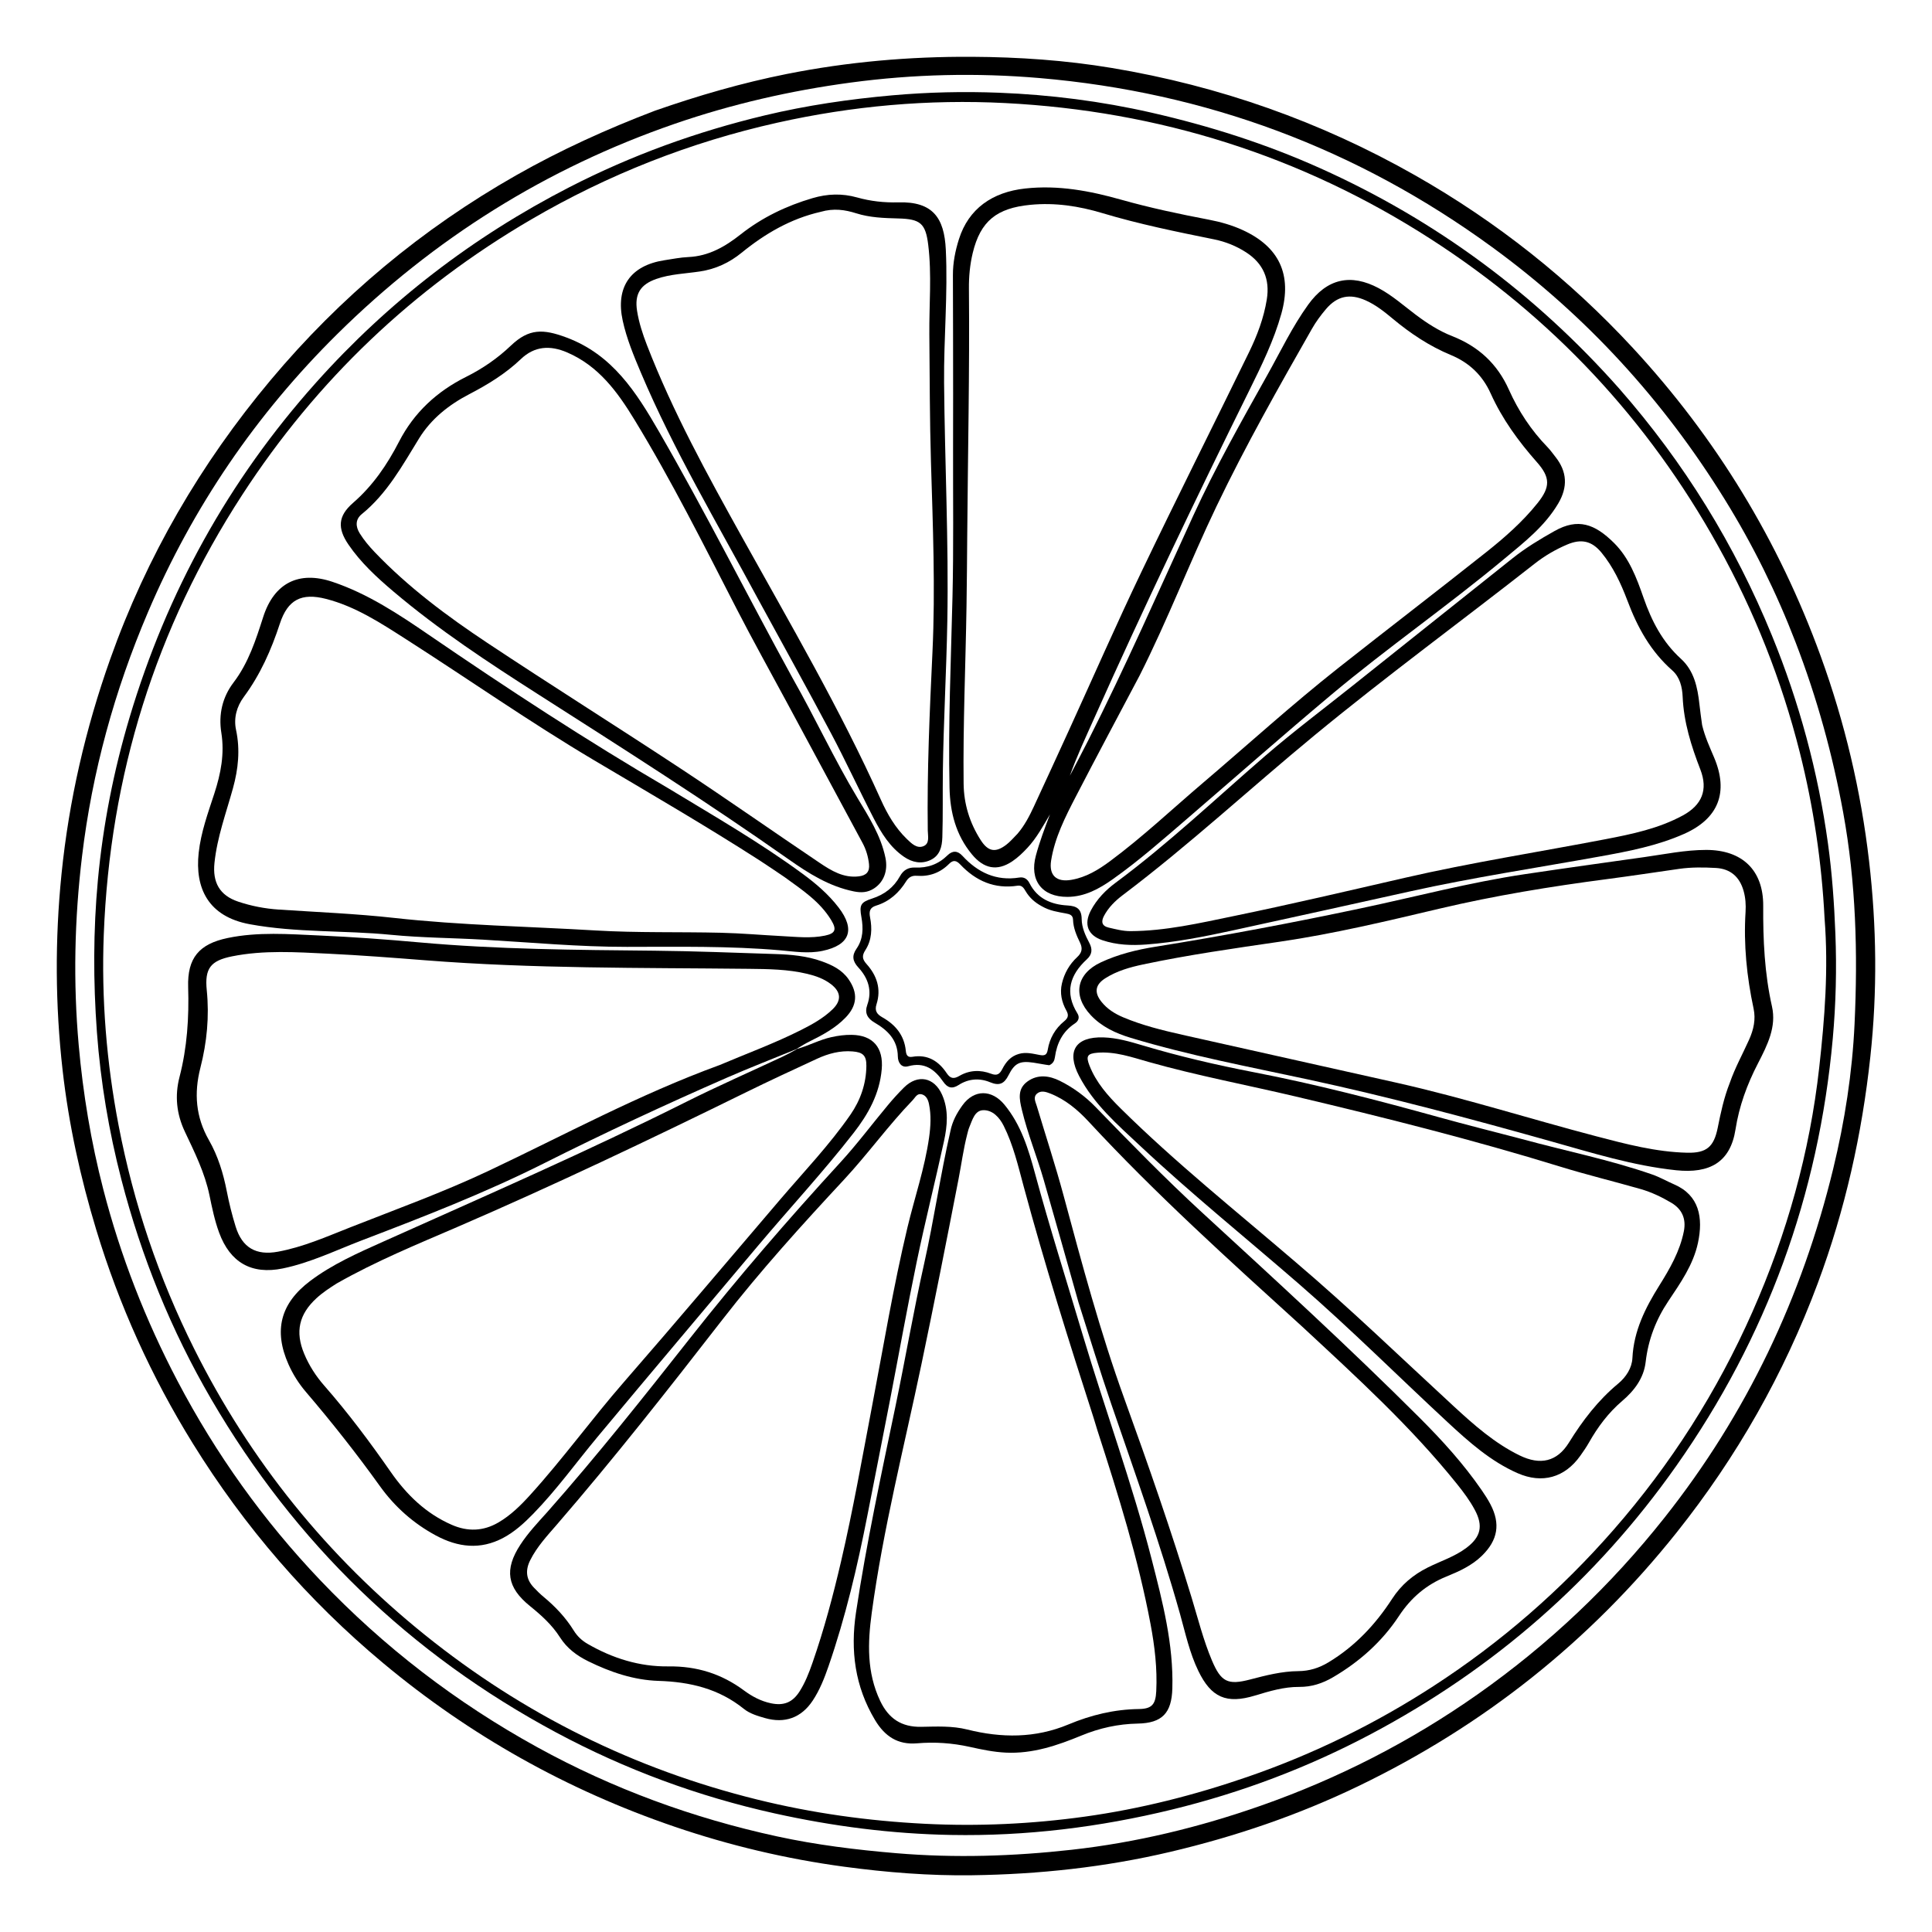 <?xml version="1.0" encoding="UTF-8" standalone="no"?>
<svg
   version="1.1"
   id="Layer_1"
   x="0px"
   y="0px"
   width="1000"
   viewBox="0 0 1000 1000.053"
   enable-background="new 0 0 976 1024"
   xml:space="preserve"
   height="1000.053"
   xmlns="http://www.w3.org/2000/svg"
   xmlns:svg="http://www.w3.org/2000/svg"><defs
   id="defs42" />














<g
   id="g219"
   transform="translate(28.676,28.779)"><path
     fill="#000000"
     opacity="1"
     stroke="none"
     d="m 310.333,28.517 c 22.556,-7.871 45.055,-14.388 68.136,-18.99 31.645,-6.309 63.521,-9.075 95.789,-8.907 24.391,0.127 48.587,1.781 72.608,5.79 55.563,9.273 107.901,27.705 156.918,55.555 42.211,23.984 79.816,53.778 112.748,89.395 43.072,46.583 75.435,99.736 97.143,159.398 12.525,34.426 20.864,69.846 25.079,106.166 3.905,33.653 4.312,67.356 0.666,101.173 -4.342,40.275 -13.096,79.424 -27.226,117.34 -17.474,46.886 -41.886,89.898 -73.08,129.039 -44.892,56.328 -99.928,100.021 -164.742,131.251 -31.133,15.001 -63.688,26.091 -97.415,34.034 -33.758,7.951 -67.958,11.607 -102.459,12.085 -22.117,0.306 -44.244,-1.453 -66.241,-4.42 -29.967,-4.041 -59.219,-10.968 -87.817,-20.726 C 264.959,897.769 214.634,869.584 169.638,832.037 130.685,799.533 97.917,761.598 71.182,718.452 49.658,683.716 32.984,646.842 21.129,607.708 12.948,580.704 6.92,553.277 3.742,525.283 -0.1,491.436 -0.277,457.599 3.167,423.586 7.034,385.392 15.58,348.443 28.37,312.385 47.232,259.213 75.174,211.211 111.365,168.002 147.356,125.031 189.694,89.68 238.476,61.957 261.436,48.909 285.341,38.051 310.333,28.517 M 900.703,303.648 C 890.813,277.921 878.636,253.307 864.154,229.875 832.427,178.538 792.467,134.744 743.648,99.134 673.724,48.131 595.537,18.993 509.41,11.624 476.855,8.838 444.242,9.584 411.729,13.949 380.592,18.128 350.166,25.078 320.498,35.323 254.041,58.272 195.873,94.732 145.947,144.076 103.898,185.636 71.102,233.696 47.873,288.178 30.599,328.694 19.034,370.698 13.779,414.492 c -3.904,32.53 -4.618,65.024 -1.718,97.659 2.243,25.24 6.381,50.127 12.721,74.64 8.958,34.64 21.874,67.755 38.524,99.433 19.815,37.702 44.367,72.013 73.717,102.842 32.985,34.646 70.514,63.463 112.433,86.532 39.078,21.506 80.555,36.681 124.077,46.135 20.331,4.417 40.964,6.949 61.753,8.705 30.378,2.567 60.632,1.576 90.775,-1.784 33.495,-3.734 66.136,-11.665 97.981,-22.85 40.024,-14.058 77.428,-33.212 112.099,-57.593 36.615,-25.749 68.806,-56.213 96.641,-91.341 42.597,-53.757 71.283,-114.224 87.411,-180.69 5.967,-24.591 9.87,-49.688 11.05,-74.942 1.711,-36.619 0.754,-73.209 -5.888,-109.472 -5.475,-29.893 -13.448,-59.044 -24.649,-88.118 z"
     id="path9" /><path
     fill="#000000"
     opacity="1"
     stroke="none"
     d="m 809.513,172.455 c 33.605,38.32 59.791,80.843 78.937,127.658 14.177,34.665 23.901,70.624 29.026,107.708 2.136,15.456 3.23,31.06 3.84,46.721 0.708,18.192 0.265,36.306 -1.365,54.352 -7.301,80.843 -34.158,154.584 -80.96,221.028 -41.555,58.995 -94.399,105.085 -158.064,138.851 -32.663,17.323 -66.977,30.287 -102.934,39.06 -37.577,9.167 -75.647,13.856 -114.287,13.16 -30.862,-0.556 -61.353,-4.484 -91.542,-11.188 C 332.541,901.006 294.852,887.067 259.167,867.933 183.46,827.342 124.01,769.801 80.715,695.532 59.852,659.743 44.506,621.726 34.141,581.712 27.67,556.733 23.4,531.331 21.493,505.545 19.549,479.252 19.561,452.934 21.992,426.74 24.64,398.221 30.166,370.141 38.372,342.63 57.716,277.781 89.588,219.969 134.737,169.442 172.257,127.452 216.086,93.771 266.127,68.068 298.289,51.549 332.082,39.332 367.174,30.944 c 21.673,-5.18 43.716,-8.404 65.999,-10.383 18.493,-1.643 36.955,-2.063 55.403,-1.337 26.463,1.042 52.693,4.377 78.595,10.273 30.128,6.858 59.4,16.163 87.589,28.838 59.694,26.84 111.145,64.865 154.754,114.119 m 106.204,274.09 c -1.479,-29 -5.707,-57.604 -12.792,-85.754 -9.438,-37.498 -23.551,-73.162 -42.343,-106.988 C 824.246,188.401 774.648,135.352 711.797,94.898 644.792,51.771 571.171,28.663 491.677,24.569 451.907,22.521 412.449,26.045 373.593,34.744 328.597,44.818 286.135,61.537 246.261,84.823 185.152,120.51 135.264,168.024 96.749,227.277 51.778,296.462 28.198,372.613 25.035,454.986 c -1.274,33.18 1.411,66.146 7.69,98.824 7.749,40.332 20.748,78.849 39.098,115.55 29.051,58.106 68.982,107.512 119.583,148.212 51.003,41.023 108.346,69.4 171.904,85.105 28.508,7.044 57.426,11.059 86.795,12.538 27.732,1.397 55.302,0.096 82.693,-3.706 28.73,-3.987 56.776,-11.114 84.266,-20.593 34.061,-11.745 66.113,-27.469 96.28,-47.026 34.871,-22.607 65.914,-49.642 93.289,-80.987 29.619,-33.915 53.498,-71.436 71.684,-112.535 17.893,-40.435 29.729,-82.59 34.636,-126.644 2.825,-25.362 4.832,-50.716 2.765,-77.178 z"
     id="path11" /><path
     fill="#000000"
     opacity="1"
     stroke="none"
     d="m 464.656,174.133 c -0.027,-20.495 -0.021,-40.49 -0.106,-60.485 -0.027,-6.413 1.221,-12.643 3.122,-18.646 4.992,-15.765 17.285,-24.351 34.252,-26.212 17.153,-1.881 33.473,1.207 49.746,5.8 14.906,4.207 30.046,7.409 45.249,10.314 6.08,1.162 11.991,2.816 17.626,5.401 18.954,8.695 25.644,23.144 20.01,43.279 -3.882,13.875 -10.197,26.75 -16.54,39.587 -27.745,56.151 -54.806,112.623 -80.333,169.823 -4.385,9.826 -8.976,19.56 -12.613,29.777 3.174,-6.103 6.406,-12.176 9.511,-18.314 19.328,-38.211 36.518,-77.42 54.365,-116.325 11.466,-24.996 24.995,-48.944 38.42,-72.932 6.83,-12.205 12.846,-24.868 21.065,-36.275 9.688,-13.445 21.967,-16.344 36.618,-8.486 6.95,3.727 12.81,8.983 19.057,13.683 5.894,4.435 12.048,8.402 18.903,11.092 13.53,5.31 23.313,14.271 29.312,27.69 4.915,10.995 11.518,21.025 19.98,29.734 1.502,1.546 2.747,3.345 4.095,5.039 6.12,7.688 6.462,15.664 1.484,24.108 -7.026,11.916 -17.729,20.169 -28.095,28.807 -29.185,24.317 -60.467,45.975 -89.567,70.378 -25.012,20.975 -49.511,42.563 -74.257,63.857 -12.626,10.865 -25.13,21.897 -38.749,31.522 -6.975,4.929 -14.423,9.047 -23.37,9.091 -13.284,0.065 -19.802,-8.643 -16.341,-21.422 1.965,-7.255 4.598,-14.234 7.295,-21.292 -3.577,6.005 -6.865,12.171 -11.672,17.329 -2.403,2.578 -4.908,5.001 -7.817,6.958 -7.898,5.313 -14.769,3.865 -20.958,-3.625 -8.298,-10.042 -11.264,-21.802 -11.548,-34.36 -0.744,-32.987 0.749,-65.944 1.529,-98.914 0.603,-25.484 0.24,-50.991 0.298,-76.488 0.022,-9.665 0.02,-19.33 0.031,-29.495 m 33.311,228.648 c 3.616,-4.219 6.157,-9.095 8.47,-14.086 6.091,-13.139 12.135,-26.299 18.153,-39.472 12.521,-27.405 24.604,-55.02 37.615,-82.19 18.192,-37.989 37.139,-75.615 55.597,-113.478 4.229,-8.675 7.653,-17.709 9.209,-27.35 1.692,-10.484 -1.837,-18.645 -10.724,-24.381 -5.102,-3.294 -10.644,-5.513 -16.571,-6.713 -19.403,-3.928 -38.798,-7.876 -57.787,-13.575 -12.2,-3.662 -24.523,-5.557 -37.402,-4.294 -17.21,1.688 -25.748,8.312 -29.746,24.997 -1.431,5.972 -2.008,12.146 -1.951,18.315 0.394,42.637 -0.547,85.265 -0.878,127.897 -0.094,12.158 -0.178,24.317 -0.368,36.474 -0.477,30.631 -1.847,61.247 -1.502,91.891 0.119,10.603 3.148,20.345 8.841,29.231 3.83,5.979 7.652,6.659 13.201,2.437 1.967,-1.497 3.612,-3.416 5.841,-5.703 m 63.203,-81.889 c -11.045,20.916 -22.22,41.764 -33.08,62.775 -5.422,10.49 -10.818,21.081 -12.713,32.949 -1.229,7.697 2.748,11.328 10.446,10.014 7.642,-1.304 13.989,-5.177 20.049,-9.669 16.892,-12.52 32.159,-26.973 48.146,-40.57 23.349,-19.858 46.032,-40.509 70.104,-59.507 25.369,-20.021 51.025,-39.679 76.341,-59.767 9.649,-7.656 18.964,-15.818 26.702,-25.505 6.651,-8.325 6.66,-13.258 -0.366,-21.199 -9.56,-10.805 -17.955,-22.34 -23.899,-35.522 -4.257,-9.441 -11.1,-15.969 -20.661,-19.933 -11.015,-4.566 -20.837,-11.111 -29.988,-18.731 -4.348,-3.62 -8.795,-7.179 -14.024,-9.514 -8.238,-3.678 -14.773,-2.344 -20.601,4.511 -2.685,3.159 -5.188,6.561 -7.237,10.158 -17.237,30.248 -34.395,60.557 -49.443,91.967 -13.741,28.682 -25.102,58.457 -39.775,87.542 z"
     id="path13" /><path
     fill="#000000"
     opacity="1"
     stroke="none"
     d="m 383.858,514.117 c -12.159,4.978 -24.42,9.72 -36.456,14.979 -31.898,13.94 -63.448,28.643 -94.556,44.273 -30.562,15.355 -62.391,27.681 -94.286,39.878 -13.516,5.168 -26.592,11.58 -40.88,14.517 -16.13,3.316 -27.245,-3.067 -32.934,-18.527 -2.312,-6.283 -3.65,-12.806 -4.995,-19.315 -2.423,-11.722 -7.712,-22.308 -12.757,-32.984 -4.316,-9.132 -5.269,-18.566 -2.764,-28.228 3.968,-15.304 4.968,-30.807 4.481,-46.552 -0.466,-15.057 5.616,-22.35 20.486,-25.438 15.68,-3.256 31.549,-2 47.327,-1.301 17.291,0.766 34.574,2.023 51.814,3.575 40.528,3.65 81.155,3.909 121.793,4.306 20.815,0.203 41.625,1.066 62.434,1.726 8.164,0.259 16.291,0.966 24.076,3.754 5.401,1.935 10.47,4.377 13.881,9.28 4.977,7.154 4.514,13.583 -1.532,19.854 -5.293,5.489 -11.907,9.024 -18.647,12.363 -2.079,1.03 -4.076,2.229 -6.312,3.601 -0.202,0.251 -0.172,0.236 -0.172,0.236 m -40.068,8.375 c 14.101,-5.989 28.512,-11.263 42.212,-18.173 5.81,-2.931 11.519,-6.109 16.241,-10.666 4.746,-4.581 4.415,-9.018 -0.809,-13.028 -3.628,-2.784 -7.84,-4.274 -12.267,-5.337 -9.981,-2.396 -20.232,-2.495 -30.319,-2.604 -55.803,-0.603 -111.626,-0.037 -167.331,-4.419 -16.765,-1.319 -33.54,-2.612 -50.334,-3.419 -16.62,-0.798 -33.327,-1.937 -49.818,1.39 -11.096,2.239 -14.154,6.29 -13.025,17.495 1.372,13.622 0.075,27.012 -3.283,40.116 -3.399,13.264 -2.433,25.548 4.434,37.561 4.649,8.134 7.415,17.156 9.2,26.332 1.211,6.228 2.738,12.356 4.605,18.376 3.394,10.948 10.595,15.05 21.851,12.987 13.046,-2.391 25.091,-7.731 37.323,-12.553 24.012,-9.466 48.321,-18.238 71.674,-29.272 39.433,-18.631 77.822,-39.528 119.646,-54.787 z"
     id="path15" /><path
     fill="#000000"
     opacity="1"
     stroke="none"
     d="m 881.29,521.541 c -5.742,11.051 -9.809,22.336 -11.671,34.253 -2.653,16.981 -13.317,22.974 -30.751,21.142 -22.323,-2.346 -43.665,-9.045 -65.113,-15.067 -41.515,-11.655 -83.124,-22.811 -125.307,-31.901 -30.739,-6.624 -61.701,-12.437 -91.864,-21.564 -7.752,-2.346 -15,-5.701 -20.635,-11.687 -9.628,-10.229 -7.47,-21.486 5.196,-27.391 8.977,-4.185 18.544,-6.529 28.261,-8.084 35.679,-5.711 71.162,-12.431 106.511,-19.917 28.15,-5.962 56.008,-13.36 84.509,-17.612 20.574,-3.069 41.178,-5.944 61.78,-8.826 10.711,-1.498 21.353,-3.741 32.222,-3.747 18.615,-0.01 29.637,10.444 29.53,28.961 -0.101,17.542 0.662,34.871 4.539,52.08 2.374,10.537 -2.337,19.911 -7.207,29.36 m -14.599,10.066 c 2.683,-7.731 6.663,-14.88 9.991,-22.322 2.287,-5.113 3.495,-10.397 2.292,-16.018 -3.535,-16.513 -5.219,-33.17 -4.153,-50.076 0.229,-3.638 -0.018,-7.314 -1.037,-10.898 -2.051,-7.21 -6.805,-11.389 -14.303,-11.81 -6.311,-0.355 -12.652,-0.446 -18.952,0.455 -12.52,1.79 -25.026,3.692 -37.566,5.333 -29.057,3.803 -57.943,8.516 -86.487,15.253 -27.366,6.459 -54.707,13.027 -82.581,17.103 -23.707,3.466 -47.443,6.821 -70.902,11.787 -6.85,1.45 -13.61,3.353 -19.6,7.176 -5.202,3.319 -5.813,7.303 -1.973,12.14 2.978,3.751 6.926,6.224 11.268,8.055 9.861,4.158 20.223,6.703 30.613,9.047 37.014,8.348 74.067,16.521 111.085,24.854 34.766,7.825 68.733,18.643 103.175,27.68 15.447,4.053 30.942,8.126 47.035,8.508 10.046,0.239 13.825,-3.051 15.811,-12.886 1.55,-7.674 3.119,-15.333 6.284,-23.38 z"
     id="path17" /><path
     fill="#000000"
     opacity="1"
     stroke="none"
     d="m 383.816,514.143 c 6.093,-1.646 11.688,-4.763 17.914,-6.121 3.446,-0.752 6.871,-1.215 10.391,-1.167 11.121,0.15 16.561,6.668 15.585,17.823 -1.11,12.689 -6.922,23.139 -14.491,32.869 -15.757,20.257 -33.232,39.062 -49.731,58.692 -27.642,32.886 -55.384,65.689 -82.874,98.701 -11.077,13.302 -21.186,27.409 -33.307,39.842 -4.67,4.79 -9.587,9.283 -15.534,12.448 -11.818,6.29 -23.423,4.893 -34.812,-1.234 -11.647,-6.266 -21.328,-14.869 -28.999,-25.568 -12.045,-16.802 -24.839,-32.998 -38.262,-48.707 -3.708,-4.34 -6.735,-9.118 -9.047,-14.315 -7.798,-17.535 -4.158,-31.569 11.204,-43.149 11.538,-8.697 24.681,-14.476 37.746,-20.334 52.557,-23.566 105.37,-46.564 156.895,-72.377 16.371,-8.201 33.163,-15.56 49.751,-23.33 2.408,-1.128 4.746,-2.407 7.364,-3.856 0.248,-0.24 0.218,-0.226 0.207,-0.215 M 145.668,635.506 c -3.659,2.318 -7.277,4.678 -10.492,7.625 -9.116,8.354 -11.167,17.43 -6.393,28.837 2.53,6.047 6.034,11.504 10.342,16.42 12.425,14.176 23.68,29.252 34.438,44.705 8.249,11.848 18.287,21.59 31.694,27.418 8.153,3.544 16.19,3.301 23.974,-1.221 6.423,-3.732 11.61,-8.875 16.553,-14.327 17.018,-18.771 31.866,-39.334 48.509,-58.433 27.243,-31.264 53.959,-62.987 80.901,-94.513 12.332,-14.431 25.491,-28.198 36.318,-43.844 5.178,-7.483 8.158,-16.004 8.246,-25.265 0.051,-5.331 -1.759,-7.043 -7.136,-7.477 -6.508,-0.525 -12.603,1.123 -18.399,3.798 -12.397,5.72 -24.783,11.474 -37.036,17.494 -49.325,24.234 -98.915,47.89 -149.383,69.677 -20.781,8.971 -41.766,17.532 -62.136,29.106 z"
     id="path19" /><path
     fill="#000000"
     opacity="1"
     stroke="none"
     d="m 317.488,379.39 c 23.647,14.343 47.318,27.973 69.348,44.165 6.852,5.036 13.303,10.556 18.536,17.365 8.84,11.501 5.785,19.498 -8.304,22.464 -7.385,1.555 -14.675,0.337 -21.883,-0.29 -26.436,-2.299 -52.907,-1.799 -79.373,-1.78 -24.833,0.018 -49.535,-2.283 -74.287,-3.722 -15.948,-0.927 -31.973,-0.964 -47.854,-2.52 -24.322,-2.383 -48.85,-1.01 -73.095,-5.479 -21.507,-3.964 -28.403,-18.691 -26.419,-36.92 1.174,-10.787 4.848,-20.693 8.132,-30.796 3.329,-10.239 5.335,-20.518 3.597,-31.404 -1.502,-9.405 0.507,-18.349 6.323,-25.992 7.744,-10.174 11.528,-22.019 15.351,-33.922 5.639,-17.559 18.406,-24.036 35.828,-18.19 18.38,6.167 34.351,16.806 50.155,27.626 40.406,27.664 81.352,54.472 123.945,79.394 m 59.832,45.754 c -4.289,-2.874 -8.531,-5.821 -12.874,-8.611 -28.035,-18.016 -56.854,-34.742 -85.506,-51.736 -33.409,-19.815 -65.216,-42.095 -97.91,-63.006 -12.901,-8.252 -25.816,-16.681 -40.893,-20.567 -12.741,-3.284 -19.87,0.323 -23.973,12.847 -4.446,13.572 -10.111,26.355 -18.652,37.891 -3.656,4.938 -5.326,10.91 -4.007,17.071 2.191,10.241 1.147,20.225 -1.585,30.128 -3.536,12.818 -8.198,25.323 -9.588,38.709 -1.046,10.081 2.66,16.811 12.283,20.038 6.8,2.281 13.814,3.633 21.013,4.11 19.925,1.32 39.914,2.125 59.746,4.323 34.631,3.838 69.438,4.408 104.157,6.482 21.597,1.29 43.302,0.67 64.952,1.192 10.642,0.256 21.267,1.199 31.904,1.752 7.311,0.38 14.676,1.237 21.921,-0.267 5.542,-1.15 6.155,-3.224 3.241,-8.033 -5.798,-9.569 -14.895,-15.543 -24.229,-22.323 z"
     id="path21" /><path
     fill="#000000"
     opacity="1"
     stroke="none"
     d="M 529.548,645.329 C 523.506,623.963 517.606,602.973 511.575,582.02 c -3.498,-12.155 -8.335,-23.886 -11.299,-36.228 -1.357,-5.65 -2.49,-11.035 3.014,-14.908 5.328,-3.75 11.264,-2.883 16.625,-0.208 6.864,3.425 13.066,7.937 18.469,13.513 17.974,18.545 36.009,37.033 55.026,54.527 38.012,34.967 76.144,69.812 112.684,106.329 11.658,11.65 22.773,23.871 32.163,37.512 1.603,2.329 3.159,4.716 4.475,7.214 5.36,10.179 3.874,18.64 -4.369,26.703 -5.263,5.148 -11.822,8.087 -18.433,10.782 -10.389,4.234 -18.285,10.957 -24.496,20.388 -8.729,13.254 -20.391,23.657 -34.131,31.711 -5.45,3.194 -11.122,5.056 -17.515,5.008 -7.916,-0.059 -15.435,2.222 -22.942,4.494 -14.739,4.46 -22.597,0.992 -29.259,-12.75 -4.541,-9.366 -6.689,-19.527 -9.472,-29.442 -10.314,-36.743 -23.217,-72.622 -35.592,-108.684 -5.941,-17.313 -11.279,-34.834 -16.976,-52.651 m 115.92,12.663 c -37.846,-34.379 -75.831,-68.606 -110.618,-106.179 -5.667,-6.121 -12.062,-11.508 -20.006,-14.624 -2.203,-0.864 -4.667,-1.623 -6.67,0.008 -2.276,1.854 -0.86,4.311 -0.211,6.479 4.628,15.457 9.675,30.8 13.872,46.372 9.531,35.361 18.992,70.744 31.467,105.206 12.352,34.122 24.294,68.369 34.856,103.095 3.291,10.82 6.036,21.843 10.449,32.292 4.693,11.113 8.185,12.915 19.718,9.901 8.238,-2.153 16.468,-4.279 25.013,-4.344 5.707,-0.043 10.756,-1.638 15.582,-4.548 13.698,-8.257 24.338,-19.561 32.96,-32.87 4.657,-7.188 10.841,-12.436 18.514,-16.254 6.689,-3.328 13.924,-5.585 19.99,-10.174 7.386,-5.588 8.729,-11.29 4.359,-19.51 -2.591,-4.875 -5.887,-9.266 -9.333,-13.56 -23.764,-29.601 -51.721,-55.082 -79.943,-81.291 z"
     id="path23" /><path
     fill="#000000"
     opacity="1"
     stroke="none"
     d="m 254.565,753.895 c 25.964,-29.356 50.065,-59.769 74.105,-90.255 24.654,-31.265 50.684,-61.394 77.611,-90.751 8.659,-9.441 16.358,-19.758 24.578,-29.606 2.664,-3.192 5.461,-6.295 8.416,-9.217 7.036,-6.957 15.614,-5.333 19.669,3.786 3.483,7.831 2.724,16.059 0.985,24.056 -4.525,20.813 -9.752,41.477 -14.091,62.327 -4.947,23.772 -9.205,47.688 -13.822,71.53 -3.859,19.925 -7.813,39.832 -11.71,59.749 -5.182,26.484 -11.349,52.717 -20.18,78.255 -2.123,6.14 -4.517,12.212 -8.13,17.665 -5.921,8.937 -14.457,11.993 -24.755,9.049 -3.866,-1.105 -7.855,-2.295 -10.94,-4.783 -12.943,-10.438 -27.839,-13.945 -44.151,-14.455 -12.743,-0.398 -24.862,-4.506 -36.337,-10.148 -5.899,-2.901 -11,-6.666 -14.662,-12.419 -4.052,-6.366 -9.642,-11.414 -15.512,-16.158 -11.928,-9.642 -13.366,-18.909 -4.963,-31.782 3.928,-6.018 8.85,-11.258 13.889,-16.842 m 137.336,77.886 c 5.973,-17.161 10.633,-34.681 14.753,-52.373 6.194,-26.593 10.914,-53.47 16.029,-80.275 5.894,-30.889 11.02,-61.928 18.328,-92.546 3.707,-15.529 8.955,-30.69 11.203,-46.567 0.821,-5.801 1.149,-11.631 -0.06,-17.4 -0.437,-2.085 -1.34,-4.327 -3.709,-4.975 -2.466,-0.675 -3.371,1.634 -4.705,3.017 -12.618,13.08 -23.232,27.879 -35.609,41.193 -21.777,23.426 -43.278,47.141 -62.906,72.423 -27.89,35.925 -55.953,71.696 -85.711,106.109 -4.999,5.781 -10.242,11.393 -13.736,18.354 -2.651,5.281 -2.189,9.949 1.875,14.207 1.608,1.685 3.265,3.346 5.057,4.828 6.079,5.029 11.426,10.704 15.591,17.423 1.806,2.913 4.169,5.153 7.112,6.858 12.95,7.499 26.956,11.881 41.856,11.686 14.657,-0.192 27.493,3.805 39.163,12.469 4.137,3.071 8.735,5.524 13.895,6.613 6.707,1.415 11.271,-0.435 14.922,-6.235 2.763,-4.39 4.701,-9.182 6.652,-14.808 z"
     id="path25" /><path
     fill="#000000"
     opacity="1"
     stroke="none"
     d="m 363.309,280.588 c -20.831,-38.738 -43.237,-76.248 -60.284,-116.527 -3.7,-8.742 -7.343,-17.523 -9.383,-26.848 -3.795,-17.349 3.975,-28.591 21.627,-31.301 4.111,-0.631 8.227,-1.453 12.365,-1.642 10.539,-0.479 18.993,-5.372 27.005,-11.693 11.117,-8.77 23.678,-14.81 37.253,-18.797 7.686,-2.258 15.235,-2.557 23.111,-0.345 6.864,1.928 14.007,2.732 21.256,2.524 17.986,-0.514 23.814,8.122 24.61,24.41 1.122,22.977 -1.087,45.955 -0.889,68.952 0.355,41.149 2.414,82.279 1.677,123.434 -0.466,25.977 -1.971,51.936 -2.313,77.913 -0.149,11.308 0.089,22.632 -0.268,33.949 -0.156,4.944 -1.273,9.453 -6.084,11.736 -4.763,2.26 -9.501,1.261 -13.734,-1.635 -7.25,-4.959 -11.743,-12.262 -15.648,-19.81 -7.573,-14.638 -14.449,-29.641 -22.173,-44.196 -12.414,-23.393 -25.282,-46.545 -38.127,-70.126 M 396.079,80.873 c -15.456,3.528 -28.733,11.261 -40.892,21.163 -6.326,5.152 -13.392,8.457 -21.578,9.693 -7.551,1.14 -15.292,1.326 -22.598,3.882 -8.272,2.895 -11.318,7.853 -9.938,16.536 0.97,6.101 2.886,11.963 5.117,17.723 13.393,34.586 31.214,66.989 49.173,99.303 24.914,44.83 50.829,89.12 71.9,135.986 3.349,7.448 7.467,14.559 13.438,20.318 2.371,2.286 5.177,5.135 8.627,3.712 3.327,-1.372 2.252,-5.249 2.213,-8.111 -0.418,-30.829 0.977,-61.609 2.426,-92.386 1.544,-32.813 0.196,-65.592 -0.782,-98.387 -0.655,-21.963 -0.628,-43.948 -0.834,-65.923 -0.145,-15.472 1.316,-30.977 -0.576,-46.41 -1.374,-11.21 -4.111,-13.387 -15.523,-13.68 -7.325,-0.188 -14.688,-0.428 -21.73,-2.662 -5.85,-1.855 -11.644,-2.712 -18.443,-0.759 z"
     id="path27" /><path
     fill="#000000"
     opacity="1"
     stroke="none"
     d="m 463.235,556.738 c 1.049,-5.243 3.407,-9.462 6.236,-13.392 6.019,-8.364 15.188,-8.289 21.74,-0.352 8.649,10.477 12.412,23 15.865,35.724 7.582,27.943 16.334,55.539 24.61,83.278 11.604,38.894 25.658,77.036 35.757,116.381 5.626,21.918 11.334,43.854 10.684,66.803 -0.362,12.778 -5.296,17.924 -17.947,18.165 -10.113,0.193 -19.756,2.322 -29.1,6.179 -12.519,5.167 -25.25,9.509 -39.121,8.851 -6.359,-0.301 -12.55,-1.605 -18.713,-2.975 -9.025,-2.005 -18.104,-2.627 -27.286,-1.841 -9.965,0.852 -16.676,-3.634 -21.711,-12.031 -10.43,-17.397 -12.836,-35.929 -9.855,-55.751 5.396,-35.883 13.055,-71.31 20.453,-106.801 5.122,-24.573 9.344,-49.341 14.84,-73.826 5.067,-22.571 8.304,-45.479 13.55,-68.412 m 76.193,155.139 c -0.677,-2.229 -1.32,-4.47 -2.036,-6.686 -12.847,-39.767 -25.363,-79.631 -36.255,-119.99 -2.861,-10.599 -5.343,-21.365 -10.311,-31.263 -2.173,-4.33 -5.706,-8.201 -10.56,-8.084 -4.456,0.107 -5.642,5.067 -7.196,8.719 -0.518,1.217 -0.811,2.536 -1.142,3.825 -1.948,7.59 -2.968,15.359 -4.458,23.033 -6.219,32.015 -12.52,64.018 -19.215,95.936 -8.98,42.812 -19.829,85.249 -25.727,128.674 -2.104,15.491 -2.642,30.777 4.354,45.535 4.381,9.242 11.095,13.627 21.241,13.449 7.974,-0.14 15.97,-0.575 23.872,1.402 17.69,4.428 35.161,4.554 52.352,-2.637 11.596,-4.85 23.66,-7.793 36.373,-7.97 6.804,-0.095 8.734,-2.329 9.073,-9.256 0.573,-11.708 -0.804,-23.262 -2.967,-34.753 -6.361,-33.797 -16.589,-66.53 -27.396,-99.934 z"
     id="path29" /><path
     fill="#000000"
     opacity="1"
     stroke="none"
     d="m 381.644,322.343 c 11.695,20.6 21.438,41.837 33.474,61.836 5.921,9.838 12.153,19.569 14.517,31.062 1.385,6.732 -0.924,12.57 -5.897,15.817 -3.273,2.138 -6.58,2.339 -10.46,1.551 -12.78,-2.594 -23.419,-9.324 -33.811,-16.637 -42.245,-29.731 -85.832,-57.426 -129.351,-85.222 -25.985,-16.596 -51.746,-33.513 -75.31,-53.504 -8.52,-7.228 -16.741,-14.816 -23.096,-24.112 -5.822,-8.515 -5.475,-14.82 2.352,-21.622 10.29,-8.942 17.671,-19.795 23.827,-31.745 7.745,-15.037 19.618,-25.966 34.638,-33.463 8.575,-4.281 16.29,-9.581 23.249,-16.214 9.338,-8.901 16.696,-8.672 28.724,-4.194 23.866,8.884 36.19,28.419 47.936,48.753 24.163,41.83 45.804,85.031 69.208,127.694 m -3.049,12.437 c -8.681,-16.128 -17.614,-32.126 -25.989,-48.412 -16.983,-33.026 -33.583,-66.255 -52.942,-97.99 -8.754,-14.35 -18.492,-27.707 -34.732,-34.718 -8.897,-3.841 -16.939,-3.323 -24.011,3.424 -7.933,7.57 -17.106,13.175 -26.752,18.187 -10.523,5.468 -19.708,12.764 -25.937,22.884 -8.648,14.052 -16.546,28.538 -29.678,39.195 -3.321,2.695 -3.253,6.37 -1.034,9.932 2.21,3.548 4.889,6.721 7.777,9.743 17.373,18.181 37.432,33.113 58.244,46.937 33.288,22.111 67.157,43.347 100.518,65.349 24.047,15.859 47.612,32.446 71.517,48.522 6.057,4.074 12.393,7.96 20.322,6.983 3.856,-0.475 5.653,-2.418 5.221,-6.357 -0.423,-3.858 -1.5,-7.501 -3.34,-10.917 -12.947,-24.038 -25.895,-48.075 -39.185,-72.763 z"
     id="path31" /><path
     fill="#000000"
     opacity="1"
     stroke="none"
     d="m 852.346,346.555 c 1.468,6.105 3.935,11.399 6.203,16.763 7.6,17.981 2.27,31.621 -15.545,39.524 -13.809,6.127 -28.517,8.962 -43.261,11.627 -32.911,5.949 -66.003,10.912 -98.676,18.158 -30.541,6.773 -61.084,13.533 -91.653,20.175 -14.794,3.214 -29.643,6.178 -44.787,7.292 -7.704,0.567 -15.342,0.274 -22.718,-2.219 -7.548,-2.552 -9.711,-8.261 -5.973,-15.362 3.095,-5.878 7.672,-10.563 12.898,-14.436 27.223,-20.175 51.752,-43.497 77.338,-65.592 14.611,-12.618 30.087,-24.235 45.193,-36.279 27.612,-22.015 55.235,-44.016 82.861,-66.014 6.793,-5.41 14.16,-9.867 21.75,-14.122 12.124,-6.797 20.761,-3.737 30.772,6.19 7.854,7.788 11.706,18.122 15.278,28.38 4.163,11.957 9.771,22.867 19.352,31.575 6.803,6.183 8.618,14.778 9.571,23.55 0.377,3.468 0.865,6.925 1.399,10.79 m -38.796,-64.769 c -3.328,-8.759 -7.296,-17.212 -13.273,-24.493 -5.059,-6.162 -10.532,-7.304 -17.813,-4.209 -6.009,2.554 -11.619,5.83 -16.753,9.859 -37.868,29.722 -76.718,58.169 -113.896,88.798 -33.299,27.434 -64.953,56.839 -99.438,82.85 -3.835,2.893 -7.326,6.344 -9.637,10.711 -1.541,2.911 -1.172,5.217 2.429,6.043 3.718,0.852 7.378,1.847 11.292,1.832 18.134,-0.069 35.716,-4.149 53.279,-7.767 29.659,-6.111 59.152,-13.035 88.668,-19.825 34.405,-7.916 69.277,-13.344 103.919,-19.996 13.693,-2.63 27.475,-5.495 39.978,-12.265 9.942,-5.383 13.195,-13.273 9.112,-23.816 -4.714,-12.17 -8.59,-24.444 -9.156,-37.631 -0.216,-5.024 -1.441,-10.197 -5.378,-13.663 -11.095,-9.767 -18.006,-22.113 -23.332,-36.427 z"
     id="path33" /><path
     fill="#000000"
     opacity="1"
     stroke="none"
     d="m 759.131,560.806 c 22.714,6.198 45.467,10.708 67.363,18.326 3.913,1.361 7.557,3.477 11.375,5.128 12.989,5.617 15.119,17.211 12.305,30.321 -2.423,11.286 -9.045,20.709 -15.334,30.112 -6.439,9.627 -10.402,19.988 -11.726,31.487 -0.971,8.438 -5.948,14.892 -12.085,20.118 -7.258,6.181 -12.719,13.552 -17.345,21.726 -1.309,2.313 -2.846,4.507 -4.385,6.68 -8.019,11.319 -19.718,14.636 -32.47,9.028 -13.964,-6.141 -25.191,-16.161 -36.191,-26.356 -25.534,-23.663 -50.171,-48.285 -76.464,-71.139 -27.53,-23.929 -55.956,-46.837 -82.579,-71.798 -11.759,-11.025 -24.107,-21.635 -31.741,-36.308 -6.655,-12.791 -1.913,-20.386 12.559,-19.959 7.058,0.209 13.828,2.2 20.513,4.194 18.855,5.625 37.981,10.083 57.282,13.814 32.384,6.261 64.269,14.539 96.035,23.342 14.113,3.911 28.323,7.477 42.89,11.283 m -117.196,63.688 c 28.2,23.962 54.787,49.691 81.986,74.751 10.413,9.594 21.053,19.003 33.947,25.297 10.682,5.214 19.379,3.297 25.532,-6.633 7.083,-11.432 15.083,-21.898 25.475,-30.519 4.09,-3.393 7.128,-8.063 7.384,-13.256 0.695,-14.067 6.661,-25.917 13.89,-37.479 5.477,-8.76 10.655,-17.719 12.72,-28.062 1.287,-6.444 -0.863,-11.486 -6.452,-14.805 -5.033,-2.989 -10.318,-5.513 -15.932,-7.122 -13.764,-3.944 -27.698,-7.318 -41.376,-11.532 C 733.9,561.205 688.069,549.666 642.056,538.792 c -25.428,-6.009 -51.131,-10.825 -76.309,-17.937 -8.6,-2.429 -17.191,-5.478 -26.407,-4.746 -5.28,0.42 -6.016,1.805 -4.084,6.707 3.456,8.767 9.536,15.623 16.059,22.071 28.472,28.144 59.741,53.115 90.62,79.606 z"
     id="path35" /><path
     fill="#000000"
     opacity="1"
     stroke="none"
     d="m 514.427,522.583 c -2.97,-0.378 -5.562,-0.948 -8.181,-1.331 -6.971,-1.019 -9.702,0.127 -12.909,6.503 -2.247,4.466 -4.793,5.608 -9.545,3.635 -5.467,-2.27 -11.173,-1.869 -16.28,1.427 -3.41,2.201 -5.773,1.494 -7.974,-1.699 -4.37,-6.339 -9.676,-10.366 -18.128,-8.006 -3.574,0.998 -5.325,-2.017 -5.365,-5.032 -0.116,-8.685 -5.317,-13.641 -12.086,-17.595 -3.64,-2.126 -5.236,-4.929 -3.726,-9.157 2.648,-7.419 0.419,-13.885 -4.623,-19.337 -3.022,-3.268 -3.434,-6.14 -0.954,-9.718 3.469,-5.005 3.57,-10.575 2.534,-16.326 -1.133,-6.285 -0.423,-7.717 5.539,-9.638 6.345,-2.045 11.23,-5.761 14.427,-11.579 1.724,-3.136 4.334,-4.617 7.758,-4.466 6.524,0.289 12.091,-1.669 16.779,-6.279 2.552,-2.509 5.178,-2.624 7.777,0.202 7.928,8.621 17.436,13.168 29.43,11.249 2.404,-0.385 4.172,0.7 5.279,2.899 4.06,8.067 11.277,11.08 19.651,11.555 4.889,0.278 7.309,1.814 7.369,7.069 0.05,4.351 1.905,8.431 3.941,12.272 1.718,3.242 1.539,5.958 -1.248,8.516 -8.784,8.064 -11.634,17.191 -4.895,28.011 1.295,2.079 0.557,3.973 -1.321,5.205 -6.327,4.152 -9.316,10.196 -10.328,17.467 -0.235,1.688 -0.858,3.233 -2.92,4.154 m -3.975,-82.347 c -3.438,-1.86 -6.272,-4.347 -8.277,-7.756 -0.926,-1.575 -1.859,-3.172 -4.21,-2.814 -11.865,1.807 -21.549,-2.464 -29.577,-10.95 -2.014,-2.129 -3.654,-2.546 -5.815,-0.366 -4.613,4.654 -10.238,6.677 -16.774,6.179 -2.375,-0.181 -4.125,0.718 -5.417,2.803 -3.712,5.989 -8.681,10.502 -15.544,12.625 -3.159,0.977 -3.813,2.796 -3.171,6.08 1.134,5.807 0.925,11.749 -2.397,16.913 -1.854,2.881 -1.742,4.672 0.608,7.286 5.305,5.9 7.654,12.868 5.128,20.783 -1.083,3.395 0.206,5.178 3.089,6.808 6.718,3.799 11.278,9.259 12.074,17.278 0.201,2.027 0.793,3.577 3.402,3.119 7.913,-1.388 13.611,2.231 17.771,8.49 1.97,2.965 3.818,2.987 6.568,1.386 5.233,-3.048 10.895,-3.218 16.385,-1.12 3.205,1.225 4.501,0.117 5.833,-2.458 1.871,-3.616 4.31,-6.594 8.585,-7.804 3.765,-1.066 7.284,-0.064 10.838,0.581 2.526,0.459 3.644,-0.074 4.086,-2.732 0.989,-5.952 3.877,-10.983 8.554,-14.786 2.118,-1.722 2.346,-3.231 1.073,-5.521 -2.417,-4.35 -3.449,-9.067 -2.292,-13.976 1.249,-5.3 3.892,-9.947 7.891,-13.656 2.432,-2.256 2.96,-4.428 1.48,-7.487 -1.807,-3.733 -3.482,-7.601 -3.614,-11.866 -0.077,-2.479 -1.813,-2.885 -3.68,-3.245 -4.079,-0.786 -8.247,-1.267 -12.596,-3.79 z"
     id="path37" /></g>
</svg>
